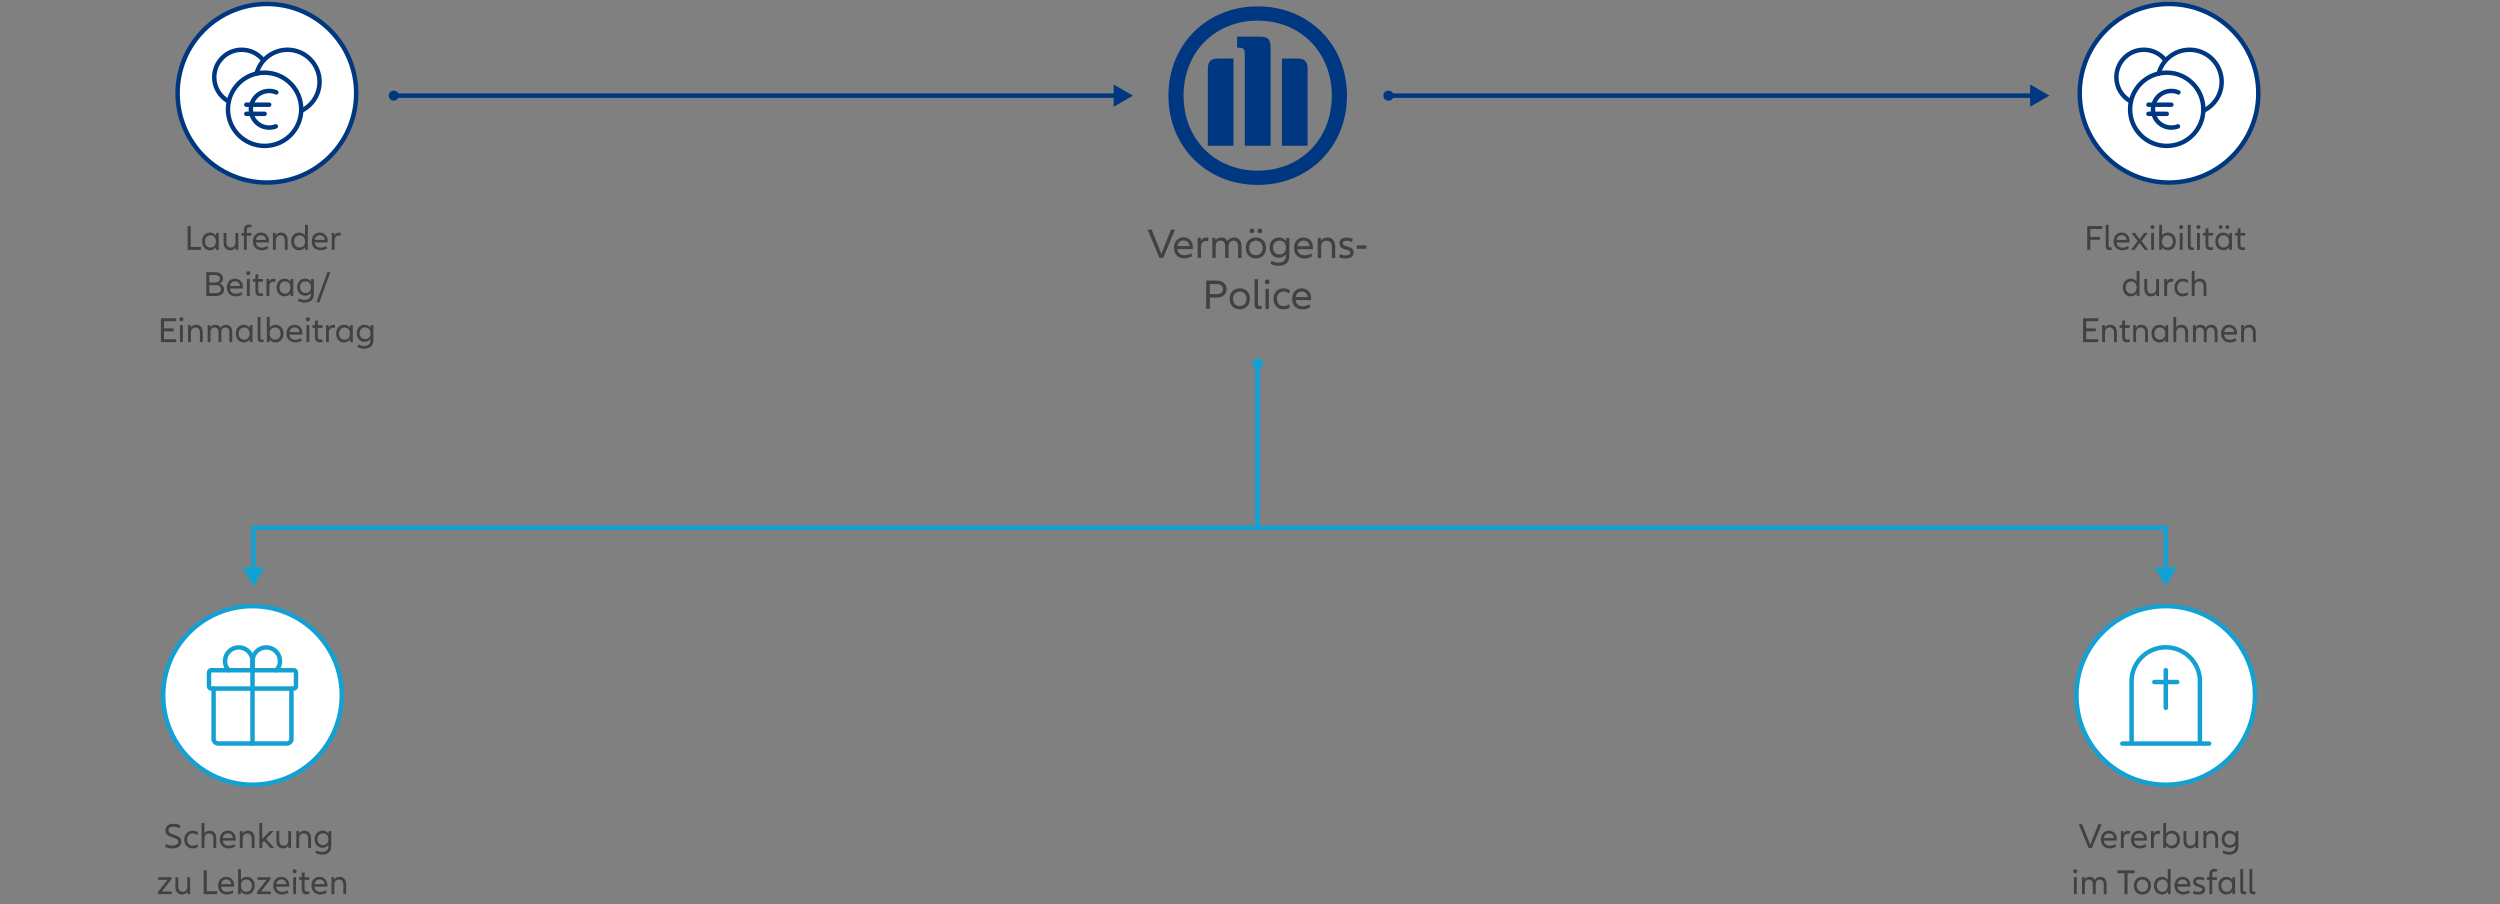<?xml version="1.0" encoding="utf-8"?>
<!-- Generator: Adobe Illustrator 27.8.0, SVG Export Plug-In . SVG Version: 6.00 Build 0)  -->
<svg version="1.1" xmlns="http://www.w3.org/2000/svg" xmlns:xlink="http://www.w3.org/1999/xlink" x="0px" y="0px"
	 viewBox="0 0 1120 405.06" style="enable-background:new 0 0 1120 405.06;" xml:space="preserve">
<rect x="0" y="0" width="1120" height="405.06" fill="#808080" stroke="none"/>
<style type="text/css">
	.st0{fill:#414141;}
	.st1{fill:#BD985E;}
	.st2{fill:#FFFFFF;stroke:#003781;stroke-width:2;stroke-miterlimit:10;}
	.st3{fill:none;stroke:#003781;stroke-width:2;stroke-linecap:round;stroke-linejoin:round;stroke-miterlimit:10;}
	.st4{fill:#FFFFFF;stroke:#003781;stroke-width:2;stroke-linecap:round;stroke-linejoin:round;stroke-miterlimit:10;}
	.st5{fill:none;stroke:#003781;stroke-width:2;stroke-miterlimit:10;}
	.st6{fill:#003781;}
	.st7{fill:none;stroke:#13A0D3;stroke-width:2;stroke-miterlimit:10;}
	.st8{fill:#13A0D3;}
	.st9{fill:#FFFFFF;stroke:#13A0D3;stroke-width:2;stroke-linecap:round;stroke-linejoin:round;stroke-miterlimit:10;}
	.st10{fill:none;stroke:#13A0D3;stroke-width:2;stroke-linecap:round;stroke-linejoin:round;stroke-miterlimit:10;}
	.st11{fill:#FFFFFF;stroke:#13A0D3;stroke-width:2;stroke-miterlimit:10;}
	.st12{fill:none;stroke:#13A0D3;stroke-width:2;stroke-linecap:round;stroke-linejoin:round;}
</style>
<g id="Ebene_2">
</g>
<g id="Text">
	<g id="_x3C_Ebene_x3E_">
	</g>
	<g>
		<path class="st0" d="M936.46,102.59v3.55h4.35v1.3h-4.35v4.51h-1.38v-10.68h6.71v1.31H936.46z"/>
		<path class="st0" d="M944.65,100.72v9.25c0,0.62,0.26,0.88,0.77,0.88c0.19,0,0.38-0.03,0.53-0.08l0.14,1.1
			c-0.24,0.11-0.59,0.16-0.99,0.16c-1.18,0-1.73-0.54-1.73-1.84v-9.48H944.65z"/>
		<path class="st0" d="M954.03,108.61h-5.83c0.18,1.54,1.22,2.32,2.69,2.32c0.91,0,1.82-0.29,2.51-0.77l0.35,1.1
			c-0.71,0.51-1.75,0.86-2.88,0.86c-2.35,0-3.97-1.49-3.97-3.99c0-2.34,1.46-3.95,3.57-3.95c2.13,0,3.58,1.55,3.58,3.81
			C954.06,108.24,954.04,108.43,954.03,108.61z M948.22,107.47h4.55c-0.1-1.26-0.96-2.11-2.26-2.11
			C949.27,105.36,948.43,106.16,948.22,107.47z"/>
		<path class="st0" d="M960.81,111.95l-2.26-3.11l-2.27,3.11h-1.67l3.07-3.95l-2.85-3.65h1.66l2.05,2.82l2.02-2.82h1.65L959.4,108
			l3.04,3.95H960.81z"/>
		<path class="st0" d="M963.43,101.72c0-0.53,0.37-0.9,0.91-0.9c0.53,0,0.9,0.37,0.9,0.9s-0.37,0.9-0.9,0.9
			C963.8,102.62,963.43,102.25,963.43,101.72z M964.99,104.35v7.6h-1.28v-7.6H964.99z"/>
		<path class="st0" d="M974.78,108.14c0,2.35-1.46,3.97-3.55,3.97c-1.1,0-2.03-0.46-2.71-1.38v1.22h-1.2v-11.24h1.28v4.74
			c0.66-0.83,1.55-1.26,2.63-1.26C973.32,104.19,974.78,105.81,974.78,108.14z M973.5,108.14c0-1.62-1.02-2.74-2.5-2.74
			c-1.44,0-2.4,1.04-2.4,2.74c0,1.71,0.96,2.75,2.4,2.75C972.47,110.9,973.5,109.77,973.5,108.14z"/>
		<path class="st0" d="M976.26,101.72c0-0.53,0.37-0.9,0.91-0.9c0.53,0,0.9,0.37,0.9,0.9s-0.37,0.9-0.9,0.9
			C976.63,102.62,976.26,102.25,976.26,101.72z M977.82,104.35v7.6h-1.28v-7.6H977.82z"/>
		<path class="st0" d="M981.43,100.72v9.25c0,0.62,0.26,0.88,0.77,0.88c0.19,0,0.38-0.03,0.53-0.08l0.14,1.1
			c-0.24,0.11-0.59,0.16-0.99,0.16c-1.18,0-1.73-0.54-1.73-1.84v-9.48H981.43z"/>
		<path class="st0" d="M983.99,101.72c0-0.53,0.37-0.9,0.91-0.9c0.53,0,0.9,0.37,0.9,0.9s-0.37,0.9-0.9,0.9
			C984.36,102.62,983.99,102.25,983.99,101.72z M985.55,104.35v7.6h-1.28v-7.6H985.55z"/>
		<path class="st0" d="M991.55,111.82c-0.4,0.16-0.83,0.22-1.26,0.22c-1.42,0-2.21-0.82-2.21-2.27v-4.21h-1.14v-1.22h1.14v-1.92
			l1.28-0.26v2.18h2.1v1.22h-2.1v4.07c0,0.86,0.4,1.2,1.09,1.2c0.32,0,0.62-0.05,0.91-0.16L991.55,111.82z"/>
		<path class="st0" d="M992.46,108.14c0-2.34,1.46-3.95,3.54-3.95c1.1,0,2.05,0.46,2.72,1.38v-1.22h1.2v7.6h-1.2v-1.22
			c-0.67,0.91-1.62,1.38-2.72,1.38C993.91,112.11,992.46,110.5,992.46,108.14z M998.63,108.14c0-1.7-0.98-2.74-2.4-2.74
			c-1.49,0-2.5,1.12-2.5,2.74c0,1.63,1.01,2.75,2.5,2.75C997.66,110.9,998.63,109.86,998.63,108.14z M993.96,101.72
			c0-0.53,0.37-0.9,0.9-0.9c0.51,0,0.88,0.37,0.88,0.9c0,0.51-0.37,0.88-0.88,0.88C994.33,102.6,993.96,102.24,993.96,101.72z
			 M996.95,101.72c0-0.53,0.37-0.9,0.9-0.9c0.51,0,0.88,0.37,0.88,0.9c0,0.51-0.37,0.88-0.88,0.88
			C997.32,102.6,996.95,102.24,996.95,101.72z"/>
		<path class="st0" d="M1005.91,111.82c-0.4,0.16-0.83,0.22-1.26,0.22c-1.42,0-2.21-0.82-2.21-2.27v-4.21h-1.14v-1.22h1.14v-1.92
			l1.28-0.26v2.18h2.1v1.22h-2.1v4.07c0,0.86,0.4,1.2,1.09,1.2c0.32,0,0.62-0.05,0.91-0.16L1005.91,111.82z"/>
		<path class="st0" d="M958.48,121.37v11.24h-1.2v-1.22c-0.67,0.91-1.62,1.38-2.72,1.38c-2.08,0-3.54-1.62-3.54-3.97
			c0-2.34,1.46-3.95,3.54-3.95c1.07,0,1.98,0.43,2.64,1.26v-4.74H958.48z M957.2,128.8c0-1.7-0.98-2.74-2.4-2.74
			c-1.49,0-2.5,1.12-2.5,2.74c0,1.63,1.01,2.75,2.5,2.75C956.23,131.55,957.2,130.51,957.2,128.8z"/>
		<path class="st0" d="M967.25,125v7.6h-1.2v-1.14c-0.53,0.88-1.41,1.3-2.45,1.3c-1.76,0-2.94-1.23-2.94-3.35V125h1.28v4.21
			c0,1.58,0.75,2.34,1.97,2.34c1.28,0,2.06-0.85,2.06-2.29V125H967.25z"/>
		<path class="st0" d="M973.68,125.05l-0.18,1.26c-0.24-0.08-0.5-0.13-0.75-0.13c-1.15,0-1.89,0.74-1.89,2.32v4.1h-1.28V125h1.2
			v1.22c0.43-0.9,1.1-1.33,2.02-1.33C973.12,124.89,973.41,124.94,973.68,125.05z"/>
		<path class="st0" d="M974.13,128.8c0-2.4,1.55-3.95,3.79-3.95c0.93,0,1.78,0.27,2.4,0.77l-0.3,1.2c-0.58-0.5-1.33-0.75-2.08-0.75
			c-1.54,0-2.53,1.07-2.53,2.74c0,1.68,0.99,2.77,2.53,2.77c0.75,0,1.52-0.27,2.08-0.75l0.3,1.18c-0.63,0.51-1.47,0.78-2.4,0.78
			C975.68,132.78,974.13,131.21,974.13,128.8z"/>
		<path class="st0" d="M988.48,128.19v4.42h-1.28v-4.21c0-1.58-0.75-2.34-1.97-2.34c-1.28,0-2.06,0.85-2.06,2.29v4.26h-1.28v-11.24
			h1.28v4.64c0.53-0.8,1.39-1.17,2.38-1.17C987.3,124.84,988.48,126.08,988.48,128.19z"/>
		<path class="st0" d="M934.6,143.9v3.23h4.32v1.31h-4.32v3.51h5.44v1.31h-6.82v-10.68h6.82v1.31H934.6z"/>
		<path class="st0" d="M948.36,148.84v4.42h-1.28v-4.21c0-1.58-0.75-2.34-1.97-2.34c-1.28,0-2.06,0.85-2.06,2.29v4.26h-1.28v-7.6
			h1.2v1.14c0.53-0.88,1.41-1.3,2.46-1.3C947.18,145.5,948.36,146.73,948.36,148.84z"/>
		<path class="st0" d="M954.2,153.13c-0.4,0.16-0.83,0.22-1.26,0.22c-1.42,0-2.21-0.82-2.21-2.27v-4.21h-1.14v-1.22h1.14v-1.92
			l1.28-0.26v2.18h2.1v1.22h-2.1v4.07c0,0.86,0.4,1.2,1.09,1.2c0.32,0,0.62-0.05,0.91-0.16L954.2,153.13z"/>
		<path class="st0" d="M962.28,148.84v4.42H961v-4.21c0-1.58-0.75-2.34-1.97-2.34c-1.28,0-2.06,0.85-2.06,2.29v4.26h-1.28v-7.6h1.2
			v1.14c0.53-0.88,1.41-1.3,2.46-1.3C961.1,145.5,962.28,146.73,962.28,148.84z"/>
		<path class="st0" d="M963.88,149.45c0-2.34,1.46-3.95,3.54-3.95c1.1,0,2.05,0.46,2.72,1.38v-1.22h1.2v7.6h-1.2v-1.22
			c-0.67,0.91-1.62,1.38-2.72,1.38C965.34,153.42,963.88,151.8,963.88,149.45z M970.06,149.45c0-1.7-0.98-2.74-2.4-2.74
			c-1.49,0-2.5,1.12-2.5,2.74c0,1.63,1.01,2.75,2.5,2.75C969.08,152.2,970.06,151.16,970.06,149.45z"/>
		<path class="st0" d="M980.27,148.84v4.42h-1.28v-4.21c0-1.58-0.75-2.34-1.97-2.34c-1.28,0-2.06,0.85-2.06,2.29v4.26h-1.28v-11.24
			h1.28v4.64c0.53-0.8,1.39-1.17,2.38-1.17C979.08,145.5,980.27,146.73,980.27,148.84z"/>
		<path class="st0" d="M993.47,148.71v4.55h-1.28v-4.34c0-1.5-0.7-2.21-1.78-2.21c-1.12,0-1.82,0.78-1.82,2.13v4.42h-1.28v-4.34
			c0-1.5-0.69-2.21-1.79-2.21c-1.1,0-1.79,0.78-1.79,2.13v4.42h-1.28v-7.6h1.2v1.02c0.48-0.82,1.3-1.18,2.24-1.18
			c1.06,0,1.89,0.5,2.34,1.41c0.48-0.96,1.39-1.41,2.45-1.41C992.32,145.5,993.47,146.68,993.47,148.71z"/>
		<path class="st0" d="M1002.19,149.91h-5.83c0.18,1.54,1.22,2.32,2.69,2.32c0.91,0,1.82-0.29,2.51-0.77l0.35,1.1
			c-0.71,0.51-1.75,0.86-2.88,0.86c-2.35,0-3.97-1.49-3.97-3.99c0-2.34,1.46-3.95,3.57-3.95c2.13,0,3.58,1.55,3.58,3.81
			C1002.22,149.55,1002.2,149.74,1002.19,149.91z M996.38,148.78h4.55c-0.1-1.26-0.96-2.11-2.26-2.11
			C997.43,146.67,996.58,147.47,996.38,148.78z"/>
		<path class="st0" d="M1010.6,148.84v4.42h-1.28v-4.21c0-1.58-0.75-2.34-1.97-2.34c-1.28,0-2.06,0.85-2.06,2.29v4.26h-1.28v-7.6
			h1.2v1.14c0.53-0.88,1.41-1.3,2.46-1.3C1009.42,145.5,1010.6,146.73,1010.6,148.84z"/>
	</g>
	<g>
		<path class="st0" d="M84.05,101.27h1.38v9.36h4.63v1.31h-6V101.27z"/>
		<path class="st0" d="M90.53,108.14c0-2.34,1.46-3.95,3.54-3.95c1.1,0,2.05,0.46,2.72,1.38v-1.22h1.2v7.6h-1.2v-1.22
			c-0.67,0.91-1.62,1.38-2.72,1.38C91.99,112.11,90.53,110.5,90.53,108.14z M96.71,108.14c0-1.7-0.98-2.74-2.4-2.74
			c-1.49,0-2.5,1.12-2.5,2.74c0,1.63,1.01,2.75,2.5,2.75C95.73,110.9,96.71,109.86,96.71,108.14z"/>
		<path class="st0" d="M106.76,104.35v7.6h-1.2v-1.14c-0.53,0.88-1.41,1.3-2.45,1.3c-1.76,0-2.94-1.23-2.94-3.35v-4.42h1.28v4.21
			c0,1.58,0.75,2.34,1.97,2.34c1.28,0,2.06-0.85,2.06-2.29v-4.26H106.76z"/>
		<path class="st0" d="M110.56,104.35h2.08v1.22h-2.08v6.39h-1.28v-6.39h-1.14v-1.22h1.14v-1.31c0-1.55,0.8-2.45,2.29-2.45
			c0.43,0,0.85,0.08,1.2,0.21l-0.21,1.14c-0.27-0.11-0.58-0.16-0.86-0.16c-0.74,0-1.14,0.37-1.14,1.36V104.35z"/>
		<path class="st0" d="M120.45,108.61h-5.83c0.18,1.54,1.22,2.32,2.69,2.32c0.91,0,1.82-0.29,2.51-0.77l0.35,1.1
			c-0.71,0.51-1.75,0.86-2.88,0.86c-2.35,0-3.97-1.49-3.97-3.99c0-2.34,1.46-3.95,3.57-3.95c2.13,0,3.58,1.55,3.58,3.81
			C120.48,108.24,120.47,108.43,120.45,108.61z M114.64,107.47h4.55c-0.1-1.26-0.96-2.11-2.26-2.11
			C115.7,105.36,114.85,106.16,114.64,107.47z"/>
		<path class="st0" d="M128.87,107.53v4.42h-1.28v-4.21c0-1.58-0.75-2.34-1.97-2.34c-1.28,0-2.06,0.85-2.06,2.29v4.26h-1.28v-7.6
			h1.2v1.14c0.53-0.88,1.41-1.3,2.46-1.3C127.68,104.19,128.87,105.42,128.87,107.53z"/>
		<path class="st0" d="M137.92,100.72v11.24h-1.2v-1.22c-0.67,0.91-1.62,1.38-2.72,1.38c-2.08,0-3.54-1.62-3.54-3.97
			c0-2.34,1.46-3.95,3.54-3.95c1.07,0,1.98,0.43,2.64,1.26v-4.74H137.92z M136.64,108.14c0-1.7-0.98-2.74-2.4-2.74
			c-1.49,0-2.5,1.12-2.5,2.74c0,1.63,1.01,2.75,2.5,2.75C135.67,110.9,136.64,109.86,136.64,108.14z"/>
		<path class="st0" d="M146.8,108.61h-5.83c0.18,1.54,1.22,2.32,2.69,2.32c0.91,0,1.82-0.29,2.51-0.77l0.35,1.1
			c-0.71,0.51-1.75,0.86-2.88,0.86c-2.35,0-3.97-1.49-3.97-3.99c0-2.34,1.46-3.95,3.57-3.95c2.13,0,3.58,1.55,3.58,3.81
			C146.84,108.24,146.82,108.43,146.8,108.61z M140.99,107.47h4.55c-0.1-1.26-0.96-2.11-2.26-2.11
			C142.05,105.36,141.2,106.16,140.99,107.47z"/>
		<path class="st0" d="M152.72,104.4l-0.18,1.26c-0.24-0.08-0.5-0.13-0.75-0.13c-1.15,0-1.89,0.74-1.89,2.32v4.1h-1.28v-7.6h1.2
			v1.22c0.43-0.9,1.1-1.33,2.02-1.33C152.16,104.24,152.45,104.28,152.72,104.4z"/>
		<path class="st0" d="M100.39,129.69c0,1.71-1.36,2.91-3.6,2.91h-4.4v-10.68h4.02c2.19,0,3.51,1.17,3.51,2.82
			c0,1.01-0.51,1.84-1.44,2.32C99.68,127.52,100.39,128.46,100.39,129.69z M93.76,123.21v3.34h2.64c1.34,0,2.13-0.67,2.13-1.66
			c0-0.99-0.78-1.68-2.13-1.68H93.76z M99.01,129.55c0-1.06-0.8-1.78-2.23-1.78h-3.02v3.55h3.02
			C98.21,131.33,99.01,130.61,99.01,129.55z"/>
		<path class="st0" d="M108.79,129.26h-5.83c0.18,1.54,1.22,2.32,2.69,2.32c0.91,0,1.82-0.29,2.51-0.77l0.35,1.1
			c-0.71,0.51-1.75,0.86-2.88,0.86c-2.35,0-3.97-1.49-3.97-3.99c0-2.34,1.46-3.95,3.57-3.95c2.13,0,3.58,1.55,3.58,3.81
			C108.82,128.89,108.8,129.09,108.79,129.26z M102.98,128.13h4.55c-0.1-1.26-0.96-2.11-2.26-2.11
			C104.03,126.01,103.19,126.81,102.98,128.13z"/>
		<path class="st0" d="M110.34,122.38c0-0.53,0.37-0.9,0.91-0.9c0.53,0,0.9,0.37,0.9,0.9s-0.37,0.9-0.9,0.9
			C110.71,123.27,110.34,122.91,110.34,122.38z M111.89,125v7.6h-1.28V125H111.89z"/>
		<path class="st0" d="M117.89,132.48c-0.4,0.16-0.83,0.22-1.26,0.22c-1.42,0-2.21-0.82-2.21-2.27v-4.21h-1.14V125h1.14v-1.92
			l1.28-0.26V125h2.1v1.22h-2.1v4.07c0,0.86,0.4,1.2,1.09,1.2c0.32,0,0.62-0.05,0.91-0.16L117.89,132.48z"/>
		<path class="st0" d="M123.48,125.05l-0.18,1.26c-0.24-0.08-0.5-0.13-0.75-0.13c-1.15,0-1.89,0.74-1.89,2.32v4.1h-1.28V125h1.2
			v1.22c0.43-0.9,1.1-1.33,2.02-1.33C122.92,124.89,123.2,124.94,123.48,125.05z"/>
		<path class="st0" d="M123.92,128.8c0-2.34,1.46-3.95,3.54-3.95c1.1,0,2.05,0.46,2.72,1.38V125h1.2v7.6h-1.2v-1.22
			c-0.67,0.91-1.62,1.38-2.72,1.38C125.38,132.77,123.92,131.15,123.92,128.8z M130.1,128.8c0-1.7-0.98-2.74-2.4-2.74
			c-1.49,0-2.5,1.12-2.5,2.74c0,1.63,1.01,2.75,2.5,2.75C129.12,131.55,130.1,130.51,130.1,128.8z"/>
		<path class="st0" d="M140.6,125v6.77c0,2.38-1.47,3.78-4.07,3.78c-1.09,0-2.13-0.27-3.01-0.75l0.34-1.17
			c0.72,0.45,1.65,0.72,2.56,0.72c1.92,0,2.9-0.94,2.9-2.71v-0.43c-0.66,0.85-1.57,1.28-2.64,1.28c-2.08,0-3.54-1.57-3.54-3.83
			s1.46-3.83,3.54-3.83c1.1,0,2.05,0.46,2.72,1.38V125H140.6z M139.32,128.67c0-1.63-0.98-2.63-2.4-2.63c-1.49,0-2.5,1.07-2.5,2.63
			s1.01,2.61,2.5,2.61C138.34,131.28,139.32,130.29,139.32,128.67z"/>
		<path class="st0" d="M141.76,135.41l4.9-13.48h1.33l-4.9,13.48H141.76z"/>
		<path class="st0" d="M73.47,143.9v3.23h4.32v1.31h-4.32v3.51h5.44v1.31h-6.82v-10.68h6.82v1.31H73.47z"/>
		<path class="st0" d="M80.36,143.03c0-0.53,0.37-0.9,0.91-0.9c0.53,0,0.9,0.37,0.9,0.9c0,0.53-0.37,0.9-0.9,0.9
			C80.73,143.93,80.36,143.56,80.36,143.03z M81.91,145.66v7.6h-1.28v-7.6H81.91z"/>
		<path class="st0" d="M90.84,148.84v4.42h-1.28v-4.21c0-1.58-0.75-2.34-1.97-2.34c-1.28,0-2.06,0.85-2.06,2.29v4.26h-1.28v-7.6h1.2
			v1.14c0.53-0.88,1.41-1.3,2.46-1.3C89.66,145.5,90.84,146.73,90.84,148.84z"/>
		<path class="st0" d="M104.05,148.71v4.55h-1.28v-4.34c0-1.5-0.7-2.21-1.78-2.21c-1.12,0-1.82,0.78-1.82,2.13v4.42h-1.28v-4.34
			c0-1.5-0.69-2.21-1.79-2.21c-1.1,0-1.79,0.78-1.79,2.13v4.42h-1.28v-7.6h1.2v1.02c0.48-0.82,1.3-1.18,2.24-1.18
			c1.06,0,1.89,0.5,2.34,1.41c0.48-0.96,1.39-1.41,2.45-1.41C102.89,145.5,104.05,146.68,104.05,148.71z"/>
		<path class="st0" d="M105.64,149.45c0-2.34,1.46-3.95,3.54-3.95c1.1,0,2.05,0.46,2.72,1.38v-1.22h1.2v7.6h-1.2v-1.22
			c-0.67,0.91-1.62,1.38-2.72,1.38C107.1,153.42,105.64,151.8,105.64,149.45z M111.82,149.45c0-1.7-0.98-2.74-2.4-2.74
			c-1.49,0-2.5,1.12-2.5,2.74c0,1.63,1.01,2.75,2.5,2.75C110.84,152.2,111.82,151.16,111.82,149.45z"/>
		<path class="st0" d="M116.71,142.02v9.25c0,0.62,0.26,0.88,0.77,0.88c0.19,0,0.38-0.03,0.53-0.08l0.14,1.1
			c-0.24,0.11-0.59,0.16-0.99,0.16c-1.18,0-1.73-0.54-1.73-1.84v-9.48H116.71z"/>
		<path class="st0" d="M127.01,149.45c0,2.35-1.46,3.97-3.55,3.97c-1.1,0-2.03-0.46-2.71-1.38v1.22h-1.2v-11.24h1.28v4.74
			c0.66-0.83,1.55-1.26,2.63-1.26C125.55,145.5,127.01,147.11,127.01,149.45z M125.72,149.45c0-1.62-1.02-2.74-2.5-2.74
			c-1.44,0-2.4,1.04-2.4,2.74c0,1.71,0.96,2.75,2.4,2.75C124.7,152.2,125.72,151.08,125.72,149.45z"/>
		<path class="st0" d="M135.47,149.91h-5.83c0.18,1.54,1.22,2.32,2.69,2.32c0.91,0,1.82-0.29,2.51-0.77l0.35,1.1
			c-0.71,0.51-1.75,0.86-2.88,0.86c-2.35,0-3.97-1.49-3.97-3.99c0-2.34,1.46-3.95,3.57-3.95c2.13,0,3.58,1.55,3.58,3.81
			C135.5,149.55,135.48,149.74,135.47,149.91z M129.66,148.78h4.55c-0.1-1.26-0.96-2.11-2.26-2.11
			C130.71,146.67,129.87,147.47,129.66,148.78z"/>
		<path class="st0" d="M137.02,143.03c0-0.53,0.37-0.9,0.91-0.9c0.53,0,0.9,0.37,0.9,0.9c0,0.53-0.37,0.9-0.9,0.9
			C137.38,143.93,137.02,143.56,137.02,143.03z M138.57,145.66v7.6h-1.28v-7.6H138.57z"/>
		<path class="st0" d="M144.57,153.13c-0.4,0.16-0.83,0.22-1.26,0.22c-1.42,0-2.21-0.82-2.21-2.27v-4.21h-1.14v-1.22h1.14v-1.92
			l1.28-0.26v2.18h2.1v1.22h-2.1v4.07c0,0.86,0.4,1.2,1.09,1.2c0.32,0,0.62-0.05,0.91-0.16L144.57,153.13z"/>
		<path class="st0" d="M150.15,145.71l-0.18,1.26c-0.24-0.08-0.5-0.13-0.75-0.13c-1.15,0-1.89,0.74-1.89,2.32v4.1h-1.28v-7.6h1.2
			v1.22c0.43-0.9,1.1-1.33,2.02-1.33C149.59,145.54,149.88,145.59,150.15,145.71z"/>
		<path class="st0" d="M150.6,149.45c0-2.34,1.46-3.95,3.54-3.95c1.1,0,2.05,0.46,2.72,1.38v-1.22h1.2v7.6h-1.2v-1.22
			c-0.67,0.91-1.62,1.38-2.72,1.38C152.06,153.42,150.6,151.8,150.6,149.45z M156.78,149.45c0-1.7-0.98-2.74-2.4-2.74
			c-1.49,0-2.5,1.12-2.5,2.74c0,1.63,1.01,2.75,2.5,2.75C155.8,152.2,156.78,151.16,156.78,149.45z"/>
		<path class="st0" d="M167.27,145.66v6.77c0,2.38-1.47,3.78-4.07,3.78c-1.09,0-2.13-0.27-3.01-0.75l0.34-1.17
			c0.72,0.45,1.65,0.72,2.56,0.72c1.92,0,2.9-0.94,2.9-2.71v-0.43c-0.66,0.85-1.57,1.28-2.64,1.28c-2.08,0-3.54-1.57-3.54-3.83
			s1.46-3.83,3.54-3.83c1.1,0,2.05,0.46,2.72,1.38v-1.22H167.27z M165.99,149.32c0-1.63-0.98-2.63-2.4-2.63
			c-1.49,0-2.5,1.07-2.5,2.63s1.01,2.61,2.5,2.61C165.02,151.93,165.99,150.94,165.99,149.32z"/>
	</g>
	<g>
		<g>
			<path class="st0" d="M74.33,378.09c0.85,0.5,1.81,0.74,2.85,0.74c1.71,0,2.72-0.75,2.72-1.75c0-2.38-5.81-1.36-5.81-5.04
				c0-1.82,1.34-2.98,3.6-2.98c1.18,0,2.34,0.29,3.1,0.72l-0.32,1.36c-0.83-0.51-1.81-0.77-2.75-0.77c-1.55,0-2.26,0.69-2.26,1.58
				c0,2.53,5.79,1.49,5.79,5.06c0,1.9-1.57,3.11-4.07,3.11c-1.25,0-2.34-0.24-3.18-0.69L74.33,378.09z"/>
			<path class="st0" d="M82.54,376.12c0-2.4,1.55-3.95,3.79-3.95c0.93,0,1.78,0.27,2.4,0.77l-0.3,1.2c-0.58-0.5-1.33-0.75-2.08-0.75
				c-1.54,0-2.53,1.07-2.53,2.74c0,1.68,0.99,2.77,2.53,2.77c0.75,0,1.52-0.27,2.08-0.75l0.3,1.18c-0.63,0.51-1.47,0.78-2.4,0.78
				C84.09,380.1,82.54,378.53,82.54,376.12z"/>
			<path class="st0" d="M96.89,375.51v4.42h-1.28v-4.21c0-1.58-0.75-2.34-1.97-2.34c-1.28,0-2.06,0.85-2.06,2.29v4.26H90.3v-11.24
				h1.28v4.64c0.53-0.8,1.39-1.17,2.38-1.17C95.71,372.16,96.89,373.4,96.89,375.51z"/>
			<path class="st0" d="M105.61,376.58h-5.83c0.18,1.54,1.22,2.32,2.69,2.32c0.91,0,1.82-0.29,2.51-0.77l0.35,1.1
				c-0.71,0.51-1.75,0.86-2.88,0.86c-2.35,0-3.97-1.49-3.97-3.99c0-2.34,1.46-3.95,3.57-3.95c2.13,0,3.58,1.55,3.58,3.81
				C105.64,376.21,105.63,376.41,105.61,376.58z M99.8,375.45h4.55c-0.1-1.26-0.96-2.11-2.26-2.11
				C100.86,373.33,100.01,374.13,99.8,375.45z"/>
			<path class="st0" d="M114.03,375.51v4.42h-1.28v-4.21c0-1.58-0.75-2.34-1.97-2.34c-1.28,0-2.06,0.85-2.06,2.29v4.26h-1.28v-7.6
				h1.2v1.14c0.53-0.88,1.41-1.3,2.46-1.3C112.84,372.16,114.03,373.4,114.03,375.51z"/>
			<path class="st0" d="M118.3,376.69l-0.82,0.85v2.38h-1.28v-11.24h1.28v7.19l3.47-3.55h1.66l-3.46,3.51l3.71,4.1h-1.66
				L118.3,376.69z"/>
			<path class="st0" d="M130.41,372.32v7.6h-1.2v-1.14c-0.53,0.88-1.41,1.3-2.45,1.3c-1.76,0-2.94-1.23-2.94-3.35v-4.42h1.28v4.21
				c0,1.58,0.75,2.34,1.97,2.34c1.28,0,2.06-0.85,2.06-2.29v-4.26H130.41z"/>
			<path class="st0" d="M139.34,375.51v4.42h-1.28v-4.21c0-1.58-0.75-2.34-1.97-2.34c-1.28,0-2.06,0.85-2.06,2.29v4.26h-1.28v-7.6
				h1.2v1.14c0.53-0.88,1.41-1.3,2.46-1.3C138.16,372.16,139.34,373.4,139.34,375.51z"/>
			<path class="st0" d="M148.4,372.32v6.77c0,2.38-1.47,3.78-4.07,3.78c-1.09,0-2.13-0.27-3.01-0.75l0.34-1.17
				c0.72,0.45,1.65,0.72,2.56,0.72c1.92,0,2.9-0.94,2.9-2.71v-0.43c-0.66,0.85-1.57,1.28-2.64,1.28c-2.08,0-3.54-1.57-3.54-3.83
				s1.46-3.83,3.54-3.83c1.1,0,2.05,0.46,2.72,1.38v-1.22H148.4z M147.12,375.99c0-1.63-0.98-2.63-2.4-2.63
				c-1.49,0-2.5,1.07-2.5,2.63s1.01,2.61,2.5,2.61C146.14,378.6,147.12,377.61,147.12,375.99z"/>
			<path class="st0" d="M76.93,399.38v1.2h-6.16v-1.01l4.24-5.38h-4.08v-1.22h5.84v0.99l-4.24,5.41H76.93z"/>
			<path class="st0" d="M85.17,392.98v7.6h-1.2v-1.14c-0.53,0.88-1.41,1.3-2.45,1.3c-1.76,0-2.94-1.23-2.94-3.35v-4.42h1.28v4.21
				c0,1.58,0.75,2.34,1.97,2.34c1.28,0,2.06-0.85,2.06-2.29v-4.26H85.17z"/>
			<path class="st0" d="M91.25,389.9h1.38v9.36h4.63v1.31h-6V389.9z"/>
			<path class="st0" d="M104.85,397.24h-5.83c0.18,1.54,1.22,2.32,2.69,2.32c0.91,0,1.82-0.29,2.51-0.77l0.35,1.1
				c-0.71,0.51-1.75,0.86-2.88,0.86c-2.35,0-3.97-1.49-3.97-3.99c0-2.34,1.46-3.95,3.57-3.95c2.13,0,3.58,1.55,3.58,3.81
				C104.88,396.87,104.87,397.06,104.85,397.24z M99.04,396.1h4.55c-0.1-1.26-0.96-2.11-2.26-2.11
				C100.1,393.99,99.25,394.79,99.04,396.1z"/>
			<path class="st0" d="M114.13,396.77c0,2.35-1.46,3.97-3.55,3.97c-1.1,0-2.03-0.46-2.71-1.38v1.22h-1.2v-11.24h1.28v4.74
				c0.66-0.83,1.55-1.26,2.63-1.26C112.68,392.82,114.13,394.43,114.13,396.77z M112.85,396.77c0-1.62-1.02-2.74-2.5-2.74
				c-1.44,0-2.4,1.04-2.4,2.74c0,1.71,0.96,2.75,2.4,2.75C111.83,399.52,112.85,398.4,112.85,396.77z"/>
			<path class="st0" d="M121.35,399.38v1.2h-6.16v-1.01l4.24-5.38h-4.08v-1.22h5.84v0.99l-4.24,5.41H121.35z"/>
			<path class="st0" d="M129.54,397.24h-5.83c0.18,1.54,1.22,2.32,2.69,2.32c0.91,0,1.82-0.29,2.51-0.77l0.35,1.1
				c-0.71,0.51-1.75,0.86-2.88,0.86c-2.35,0-3.97-1.49-3.97-3.99c0-2.34,1.46-3.95,3.57-3.95c2.13,0,3.58,1.55,3.58,3.81
				C129.57,396.87,129.56,397.06,129.54,397.24z M123.73,396.1h4.55c-0.1-1.26-0.96-2.11-2.26-2.11
				C124.79,393.99,123.94,394.79,123.73,396.1z"/>
			<path class="st0" d="M131.09,390.35c0-0.53,0.37-0.9,0.91-0.9c0.53,0,0.9,0.37,0.9,0.9c0,0.53-0.37,0.9-0.9,0.9
				C131.46,391.25,131.09,390.88,131.09,390.35z M132.64,392.98v7.6h-1.28v-7.6H132.64z"/>
			<path class="st0" d="M138.64,400.45c-0.4,0.16-0.83,0.22-1.26,0.22c-1.42,0-2.21-0.82-2.21-2.27v-4.21h-1.14v-1.22h1.14v-1.92
				l1.28-0.26v2.18h2.1v1.22h-2.1v4.07c0,0.86,0.4,1.2,1.09,1.2c0.32,0,0.62-0.05,0.91-0.16L138.64,400.45z"/>
			<path class="st0" d="M146.67,397.24h-5.83c0.18,1.54,1.22,2.32,2.69,2.32c0.91,0,1.82-0.29,2.51-0.77l0.35,1.1
				c-0.71,0.51-1.75,0.86-2.88,0.86c-2.35,0-3.97-1.49-3.97-3.99c0-2.34,1.46-3.95,3.57-3.95c2.13,0,3.58,1.55,3.58,3.81
				C146.71,396.87,146.69,397.06,146.67,397.24z M140.86,396.1h4.55c-0.1-1.26-0.96-2.11-2.26-2.11
				C141.92,393.99,141.07,394.79,140.86,396.1z"/>
			<path class="st0" d="M155.09,396.16v4.42h-1.28v-4.21c0-1.58-0.75-2.34-1.97-2.34c-1.28,0-2.06,0.85-2.06,2.29v4.26h-1.28v-7.6
				h1.2v1.14c0.53-0.88,1.41-1.3,2.46-1.3C153.91,392.82,155.09,394.05,155.09,396.16z"/>
		</g>
	</g>
	<g>
		<g>
			<path class="st0" d="M526.39,102.87l-5.26,12.66l-1.73,0l-5.23-12.68l1.77,0l4.34,10.89l4.34-10.88L526.39,102.87z"/>
			<path class="st0" d="M534.39,111.58l-6.92-0.01c0.21,1.82,1.44,2.76,3.19,2.76c1.08,0,2.17-0.34,2.98-0.91l0.42,1.31
				c-0.84,0.61-2.07,1.02-3.42,1.02c-2.79,0-4.71-1.77-4.71-4.74c0-2.77,1.73-4.69,4.24-4.69c2.53,0,4.25,1.85,4.25,4.53
				C534.43,111.14,534.41,111.37,534.39,111.58z M527.5,110.22l5.4,0.01c-0.11-1.5-1.14-2.51-2.68-2.51
				C528.76,107.71,527.75,108.66,527.5,110.22z"/>
			<path class="st0" d="M541.43,106.59l-0.21,1.5c-0.28-0.1-0.59-0.15-0.89-0.15c-1.37,0-2.24,0.87-2.25,2.75l-0.01,4.86l-1.52,0
				l0.01-9.02l1.42,0l0,1.44c0.51-1.06,1.31-1.57,2.4-1.57C540.77,106.4,541.11,106.46,541.43,106.59z"/>
			<path class="st0" d="M556.19,110.18l-0.01,5.4l-1.52,0l0.01-5.15c0-1.79-0.83-2.62-2.1-2.62c-1.33,0-2.17,0.93-2.17,2.52
				l-0.01,5.24l-1.52,0l0.01-5.15c0-1.79-0.81-2.62-2.12-2.62c-1.31,0-2.13,0.93-2.13,2.52l-0.01,5.24l-1.52,0l0.01-9.02l1.42,0
				l0,1.22c0.57-0.97,1.54-1.4,2.66-1.4c1.25,0,2.24,0.59,2.77,1.68c0.57-1.14,1.65-1.67,2.91-1.67
				C554.83,106.36,556.19,107.77,556.19,110.18z"/>
			<path class="st0" d="M558.09,111.06c0-2.77,1.85-4.69,4.57-4.69c2.7,0,4.54,1.92,4.53,4.7c0,2.81-1.85,4.73-4.55,4.72
				C559.93,115.79,558.09,113.87,558.09,111.06z M565.67,111.07c0-1.92-1.25-3.25-3.02-3.25c-1.81,0-3.04,1.33-3.04,3.24
				c0,1.94,1.23,3.29,3.04,3.29C564.41,114.35,565.67,113,565.67,111.07z M559.83,103.44c0-0.63,0.44-1.06,1.07-1.06
				c0.61,0,1.04,0.44,1.04,1.06c0,0.61-0.44,1.04-1.05,1.04C560.26,104.48,559.83,104.05,559.83,103.44z M563.38,103.44
				c0-0.63,0.44-1.06,1.07-1.06c0.61,0,1.04,0.44,1.04,1.07c0,0.61-0.44,1.04-1.05,1.04C563.81,104.49,563.38,104.05,563.38,103.44z
				"/>
			<path class="st0" d="M577.64,106.58l-0.01,8.04c0,2.83-1.75,4.48-4.83,4.48c-1.29,0-2.53-0.33-3.57-0.9l0.4-1.39
				c0.86,0.53,1.96,0.86,3.04,0.86c2.28,0,3.44-1.12,3.44-3.21l0-0.51c-0.78,1.01-1.86,1.52-3.14,1.52c-2.47,0-4.2-1.87-4.19-4.54
				c0-2.68,1.73-4.54,4.2-4.54c1.31,0,2.43,0.55,3.23,1.64l0-1.44L577.64,106.58z M576.12,110.93c0-1.94-1.16-3.12-2.85-3.12
				c-1.77,0-2.97,1.27-2.97,3.11c0,1.84,1.19,3.1,2.96,3.1C574.96,114.02,576.12,112.84,576.12,110.93z"/>
			<path class="st0" d="M588.18,111.64l-6.92-0.01c0.21,1.82,1.44,2.76,3.19,2.76c1.08,0,2.17-0.34,2.98-0.91l0.42,1.31
				c-0.84,0.61-2.07,1.02-3.42,1.02c-2.79,0-4.71-1.77-4.71-4.74c0-2.77,1.73-4.69,4.24-4.69c2.53,0,4.25,1.85,4.25,4.53
				C588.22,111.21,588.2,111.44,588.18,111.64z M581.29,110.29l5.4,0.01c-0.11-1.5-1.14-2.51-2.68-2.51
				C582.55,107.78,581.54,108.73,581.29,110.29z"/>
			<path class="st0" d="M598.18,110.38l-0.01,5.24l-1.52,0l0.01-5c0-1.88-0.89-2.77-2.33-2.78c-1.52,0-2.45,1-2.46,2.71l-0.01,5.05
				l-1.52,0l0.01-9.02l1.42,0l0,1.35c0.63-1.04,1.67-1.54,2.93-1.54C596.78,106.41,598.18,107.88,598.18,110.38z"/>
			<path class="st0" d="M600.3,113.79c0.74,0.42,1.58,0.63,2.49,0.63c1.33,0,2.13-0.49,2.13-1.25c0-1.86-4.86-0.78-4.86-4.17
				c0-1.65,1.22-2.58,3.23-2.58c1.04,0,2.07,0.23,2.75,0.61l-0.34,1.42c-0.7-0.4-1.58-0.61-2.39-0.61c-1.16,0-1.73,0.44-1.73,1.14
				c0,2,4.86,0.86,4.86,4.09c0,1.75-1.41,2.77-3.65,2.77c-1.12,0-2.13-0.23-2.87-0.63L600.3,113.79z"/>
			<path class="st0" d="M612.11,109.94l0,1.52l-4.27,0l0-1.52L612.11,109.94z"/>
			<path class="st0" d="M549.5,129.51c0,2.26-1.66,3.82-4.37,3.81l-3.12,0l-0.01,5.03l-1.63,0l0.02-12.67l4.75,0.01
				C547.85,125.69,549.5,127.25,549.5,129.51z M547.86,129.51c0-1.35-0.97-2.26-2.73-2.26l-3.12,0l-0.01,4.52l3.12,0
				C546.89,131.77,547.86,130.86,547.86,129.51z"/>
			<path class="st0" d="M550.86,133.85c0-2.77,1.85-4.69,4.57-4.69c2.7,0,4.54,1.92,4.53,4.7c0,2.81-1.85,4.73-4.55,4.72
				C552.7,138.58,550.86,136.66,550.86,133.85z M558.44,133.86c0-1.92-1.25-3.25-3.02-3.25c-1.81,0-3.04,1.33-3.04,3.24
				c0,1.94,1.23,3.29,3.04,3.29C557.18,137.14,558.44,135.79,558.44,133.86z"/>
			<path class="st0" d="M563.58,125.05l-0.01,10.98c0,0.74,0.3,1.05,0.91,1.05c0.23,0,0.46-0.04,0.63-0.09l0.17,1.31
				c-0.29,0.13-0.7,0.19-1.18,0.19c-1.41,0-2.05-0.65-2.05-2.19l0.01-11.25L563.58,125.05z"/>
			<path class="st0" d="M566.62,126.25c0-0.63,0.44-1.06,1.08-1.06c0.63,0,1.06,0.44,1.06,1.07s-0.44,1.06-1.07,1.06
				C567.05,127.31,566.62,126.88,566.62,126.25z M568.46,129.37l-0.01,9.02l-1.52,0l0.01-9.02L568.46,129.37z"/>
			<path class="st0" d="M570.54,133.87c0-2.85,1.85-4.69,4.51-4.69c1.1,0,2.11,0.33,2.85,0.92l-0.36,1.42
				c-0.68-0.59-1.58-0.89-2.47-0.9c-1.82,0-3,1.27-3.01,3.24c0,2,1.17,3.29,3,3.29c0.89,0,1.81-0.32,2.47-0.89l0.36,1.41
				c-0.74,0.61-1.75,0.93-2.85,0.93C572.38,138.6,570.54,136.74,570.54,133.87z"/>
			<path class="st0" d="M587.34,134.44l-6.92-0.01c0.21,1.82,1.44,2.76,3.19,2.76c1.08,0,2.17-0.34,2.98-0.91l0.42,1.31
				c-0.84,0.61-2.07,1.02-3.42,1.02c-2.79,0-4.71-1.77-4.71-4.74c0-2.77,1.73-4.69,4.24-4.69c2.53,0,4.25,1.85,4.25,4.53
				C587.37,134.01,587.36,134.23,587.34,134.44z M580.44,133.09l5.4,0.01c-0.11-1.5-1.14-2.51-2.67-2.51
				C581.7,130.58,580.69,131.53,580.44,133.09z"/>
		</g>
	</g>
	<g>
		<circle class="st2" cx="119.57" cy="41.78" r="40"/>
		<g>
			<line class="st3" x1="110.36" y1="46.91" x2="120.59" y2="46.91"/>
			<line class="st3" x1="110.36" y1="51.01" x2="118.54" y2="51.01"/>
		</g>
		<path class="st3" d="M123.56,56.61c-0.92,0.36-1.92,0.55-2.97,0.55c-4.53,0-8.21-3.67-8.21-8.21s3.67-8.21,8.21-8.21
			c1.13,0,2.21,0.23,3.19,0.64"/>
		<circle class="st3" cx="118.54" cy="48.96" r="16.41"/>
		<path class="st3" d="M102.5,45.47c-3.88-2.07-6.52-6.16-6.52-10.87c0-6.8,5.51-12.31,12.31-12.31c3.86,0,7.3,1.78,9.56,4.56"/>
		<path class="st3" d="M114.92,32.95c1.63-6.14,7.23-10.66,13.88-10.66c7.93,0,14.36,6.43,14.36,14.36c0,5.73-3.35,10.67-8.2,12.98"
			/>
	</g>
	<g>
		<circle class="st4" cx="971.72" cy="41.78" r="40"/>
		<g>
			<line class="st3" x1="962.51" y1="46.91" x2="972.75" y2="46.91"/>
			<line class="st3" x1="962.51" y1="51.01" x2="970.69" y2="51.01"/>
		</g>
		<path class="st3" d="M975.71,56.61c-0.92,0.36-1.92,0.55-2.97,0.55c-4.53,0-8.21-3.67-8.21-8.21s3.67-8.21,8.21-8.21
			c1.13,0,2.21,0.23,3.19,0.64"/>
		<circle class="st3" cx="970.69" cy="48.96" r="16.41"/>
		<path class="st3" d="M954.65,45.47c-3.88-2.07-6.52-6.16-6.52-10.87c0-6.8,5.51-12.31,12.31-12.31c3.86,0,7.3,1.78,9.56,4.56"/>
		<path class="st3" d="M967.07,32.95c1.63-6.14,7.23-10.66,13.88-10.66c7.93,0,14.36,6.43,14.36,14.36c0,5.73-3.35,10.67-8.2,12.98"
			/>
	</g>
	<g>
		<g>
			<line class="st5" x1="621.9" y1="42.85" x2="910.98" y2="42.85"/>
			<g>
				<circle class="st6" cx="622.02" cy="42.85" r="2.26"/>
			</g>
			<g>
				<polygon class="st6" points="909.52,47.83 918.16,42.85 909.52,37.86 				"/>
			</g>
		</g>
	</g>
	<g>
		<g>
			<line class="st5" x1="176.31" y1="42.85" x2="500.38" y2="42.85"/>
			<g>
				<path class="st6" d="M176.42,45.1c-1.25,0-2.26-1.01-2.26-2.26c0-1.25,1.01-2.26,2.26-2.26c1.25,0,2.26,1.01,2.26,2.26
					C178.67,44.09,177.66,45.1,176.42,45.1z"/>
			</g>
			<g>
				<polygon class="st6" points="498.92,47.83 507.56,42.85 498.92,37.86 				"/>
			</g>
		</g>
	</g>
	<g>
		<g>
			<polyline class="st7" points="563.27,162.78 563.27,236.46 970.26,236.46 970.26,255.56 			"/>
			<g>
				
					<ellipse transform="matrix(0.383 -0.924 0.924 0.383 197.229 620.951)" class="st8" cx="563.27" cy="162.89" rx="2.26" ry="2.26"/>
			</g>
			<g>
				<polygon class="st8" points="965.27,254.1 970.26,262.74 975.24,254.1 				"/>
			</g>
		</g>
	</g>
	<g>
		<g>
			<path class="st0" d="M941.57,369.25l-4.42,10.68h-1.46l-4.42-10.68h1.49l3.67,9.17l3.65-9.17H941.57z"/>
			<path class="st0" d="M948.32,376.58h-5.83c0.18,1.54,1.22,2.32,2.69,2.32c0.91,0,1.82-0.29,2.51-0.77l0.35,1.1
				c-0.71,0.51-1.75,0.86-2.88,0.86c-2.35,0-3.97-1.49-3.97-3.99c0-2.34,1.46-3.95,3.57-3.95c2.13,0,3.58,1.55,3.58,3.81
				C948.36,376.21,948.34,376.41,948.32,376.58z M942.51,375.45h4.55c-0.1-1.26-0.96-2.11-2.26-2.11
				C943.57,373.33,942.72,374.13,942.51,375.45z"/>
			<path class="st0" d="M954.24,372.37l-0.18,1.26c-0.24-0.08-0.5-0.13-0.75-0.13c-1.15,0-1.89,0.74-1.89,2.32v4.1h-1.28v-7.6h1.2
				v1.22c0.43-0.9,1.1-1.33,2.02-1.33C953.68,372.21,953.97,372.26,954.24,372.37z"/>
			<path class="st0" d="M961.81,376.58h-5.83c0.18,1.54,1.22,2.32,2.69,2.32c0.91,0,1.82-0.29,2.51-0.77l0.35,1.1
				c-0.71,0.51-1.75,0.86-2.88,0.86c-2.35,0-3.97-1.49-3.97-3.99c0-2.34,1.46-3.95,3.57-3.95c2.13,0,3.58,1.55,3.58,3.81
				C961.84,376.21,961.83,376.41,961.81,376.58z M956,375.45h4.55c-0.1-1.26-0.96-2.11-2.26-2.11
				C957.06,373.33,956.21,374.13,956,375.45z"/>
			<path class="st0" d="M967.73,372.37l-0.18,1.26c-0.24-0.08-0.5-0.13-0.75-0.13c-1.15,0-1.89,0.74-1.89,2.32v4.1h-1.28v-7.6h1.2
				v1.22c0.43-0.9,1.1-1.33,2.02-1.33C967.17,372.21,967.46,372.26,967.73,372.37z"/>
			<path class="st0" d="M976.6,376.12c0,2.35-1.46,3.97-3.55,3.97c-1.1,0-2.03-0.46-2.71-1.38v1.22h-1.2v-11.24h1.28v4.74
				c0.66-0.83,1.55-1.26,2.63-1.26C975.14,372.16,976.6,373.78,976.6,376.12z M975.32,376.12c0-1.62-1.02-2.74-2.5-2.74
				c-1.44,0-2.4,1.04-2.4,2.74c0,1.71,0.96,2.75,2.4,2.75C974.29,378.87,975.32,377.75,975.32,376.12z"/>
			<path class="st0" d="M984.79,372.32v7.6h-1.2v-1.14c-0.53,0.88-1.41,1.3-2.45,1.3c-1.76,0-2.94-1.23-2.94-3.35v-4.42h1.28v4.21
				c0,1.58,0.75,2.34,1.97,2.34c1.28,0,2.06-0.85,2.06-2.29v-4.26H984.79z"/>
			<path class="st0" d="M993.72,375.51v4.42h-1.28v-4.21c0-1.58-0.75-2.34-1.97-2.34c-1.28,0-2.06,0.85-2.06,2.29v4.26h-1.28v-7.6
				h1.2v1.14c0.53-0.88,1.41-1.3,2.46-1.3C992.53,372.16,993.72,373.4,993.72,375.51z"/>
			<path class="st0" d="M1002.77,372.32v6.77c0,2.38-1.47,3.78-4.07,3.78c-1.09,0-2.13-0.27-3.01-0.75l0.34-1.17
				c0.72,0.45,1.65,0.72,2.56,0.72c1.92,0,2.9-0.94,2.9-2.71v-0.43c-0.66,0.85-1.57,1.28-2.64,1.28c-2.08,0-3.54-1.57-3.54-3.83
				s1.46-3.83,3.54-3.83c1.1,0,2.05,0.46,2.72,1.38v-1.22H1002.77z M1001.49,375.99c0-1.63-0.98-2.63-2.4-2.63
				c-1.49,0-2.5,1.07-2.5,2.63s1.01,2.61,2.5,2.61C1000.51,378.6,1001.49,377.61,1001.49,375.99z"/>
			<path class="st0" d="M928.83,390.35c0-0.53,0.37-0.9,0.91-0.9c0.53,0,0.9,0.37,0.9,0.9c0,0.53-0.37,0.9-0.9,0.9
				C929.2,391.25,928.83,390.88,928.83,390.35z M930.39,392.98v7.6h-1.28v-7.6H930.39z"/>
			<path class="st0" d="M943.75,396.04v4.55h-1.28v-4.34c0-1.5-0.7-2.21-1.78-2.21c-1.12,0-1.82,0.78-1.82,2.13v4.42h-1.28v-4.34
				c0-1.5-0.69-2.21-1.79-2.21c-1.1,0-1.79,0.78-1.79,2.13v4.42h-1.28v-7.6h1.2V394c0.48-0.82,1.3-1.18,2.24-1.18
				c1.06,0,1.89,0.5,2.34,1.41c0.48-0.96,1.39-1.41,2.45-1.41C942.6,392.82,943.75,394,943.75,396.04z"/>
			<path class="st0" d="M956.32,391.22h-3.18v9.36h-1.38v-9.36h-3.17v-1.31h7.73V391.22z"/>
			<path class="st0" d="M955.95,396.77c0-2.34,1.55-3.95,3.84-3.95c2.27,0,3.83,1.62,3.83,3.95c0,2.37-1.55,3.99-3.83,3.99
				C957.51,400.76,955.95,399.14,955.95,396.77z M962.34,396.77c0-1.62-1.06-2.74-2.54-2.74c-1.52,0-2.56,1.12-2.56,2.74
				c0,1.63,1.04,2.77,2.56,2.77C961.28,399.54,962.34,398.4,962.34,396.77z"/>
			<path class="st0" d="M972.42,389.34v11.24h-1.2v-1.22c-0.67,0.91-1.62,1.38-2.72,1.38c-2.08,0-3.54-1.62-3.54-3.97
				c0-2.34,1.46-3.95,3.54-3.95c1.07,0,1.98,0.43,2.64,1.26v-4.74H972.42z M971.14,396.77c0-1.7-0.98-2.74-2.4-2.74
				c-1.49,0-2.5,1.12-2.5,2.74c0,1.63,1.01,2.75,2.5,2.75C970.16,399.52,971.14,398.48,971.14,396.77z"/>
			<path class="st0" d="M981.3,397.24h-5.83c0.18,1.54,1.22,2.32,2.69,2.32c0.91,0,1.82-0.29,2.51-0.77l0.35,1.1
				c-0.71,0.51-1.75,0.86-2.88,0.86c-2.35,0-3.97-1.49-3.97-3.99c0-2.34,1.46-3.95,3.57-3.95c2.13,0,3.58,1.55,3.58,3.81
				C981.33,396.87,981.32,397.06,981.3,397.24z M975.49,396.1h4.55c-0.1-1.26-0.96-2.11-2.26-2.11
				C976.55,393.99,975.7,394.79,975.49,396.1z"/>
			<path class="st0" d="M982.74,399.03c0.62,0.35,1.33,0.53,2.1,0.53c1.12,0,1.79-0.42,1.79-1.06c0-1.57-4.1-0.66-4.1-3.5
				c0-1.39,1.02-2.18,2.72-2.18c0.88,0,1.75,0.19,2.32,0.51l-0.29,1.2c-0.59-0.34-1.33-0.51-2.02-0.51c-0.98,0-1.46,0.37-1.46,0.96
				c0,1.68,4.1,0.72,4.1,3.44c0,1.47-1.18,2.34-3.07,2.34c-0.94,0-1.79-0.19-2.42-0.53L982.74,399.03z"/>
			<path class="st0" d="M991.09,392.98h2.08v1.22h-2.08v6.39h-1.28v-6.39h-1.14v-1.22h1.14v-1.31c0-1.55,0.8-2.45,2.29-2.45
				c0.43,0,0.85,0.08,1.2,0.21l-0.21,1.14c-0.27-0.11-0.58-0.16-0.86-0.16c-0.74,0-1.14,0.37-1.14,1.36V392.98z"/>
			<path class="st0" d="M993.86,396.77c0-2.34,1.46-3.95,3.54-3.95c1.1,0,2.05,0.46,2.72,1.38v-1.22h1.2v7.6h-1.2v-1.22
				c-0.67,0.91-1.62,1.38-2.72,1.38C995.31,400.74,993.86,399.12,993.86,396.77z M1000.04,396.77c0-1.7-0.98-2.74-2.4-2.74
				c-1.49,0-2.5,1.12-2.5,2.74c0,1.63,1.01,2.75,2.5,2.75C999.06,399.52,1000.04,398.48,1000.04,396.77z"/>
			<path class="st0" d="M1004.93,389.34v9.25c0,0.62,0.26,0.88,0.77,0.88c0.19,0,0.38-0.03,0.53-0.08l0.14,1.1
				c-0.24,0.11-0.59,0.16-0.99,0.16c-1.18,0-1.73-0.54-1.73-1.84v-9.48H1004.93z"/>
			<path class="st0" d="M1009.04,389.34v9.25c0,0.62,0.26,0.88,0.77,0.88c0.19,0,0.38-0.03,0.53-0.08l0.14,1.1
				c-0.24,0.11-0.59,0.16-0.99,0.16c-1.18,0-1.73-0.54-1.73-1.84v-9.48H1009.04z"/>
		</g>
	</g>
	<g>
		<g>
			<polyline class="st7" points="563.4,162.78 563.4,236.46 113.57,236.46 113.57,255.56 			"/>
			<g>
				<path class="st8" d="M561.14,162.89c0-1.25,1.01-2.26,2.26-2.26c1.25,0,2.26,1.01,2.26,2.26c0,1.25-1.01,2.26-2.26,2.26
					C562.15,165.14,561.14,164.13,561.14,162.89z"/>
			</g>
			<g>
				<polygon class="st8" points="108.58,254.1 113.57,262.74 118.56,254.1 				"/>
			</g>
		</g>
	</g>
	<g>
		<circle class="st9" cx="113.12" cy="311.55" r="40"/>
		<g>
			<path class="st10" d="M130.56,308.47v22.56c0,1.13-0.92,2.05-2.05,2.05H97.74c-1.13,0-2.05-0.92-2.05-2.05v-22.56"/>
			<g>
				<path class="st10" d="M132.61,307.47c0,0.55-0.45,1-1,1H94.63c-0.55,0-1-0.45-1-1v-6.21c0-0.55,0.45-1,1-1h36.97
					c0.55,0,1,0.45,1,1V307.47z"/>
			</g>
			<line class="st10" x1="113.12" y1="298.22" x2="113.12" y2="333.09"/>
		</g>
		<path class="st10" d="M102.52,300.27c-1.16-1.12-1.71-2.36-1.71-4.1c0-3.4,2.76-6.15,6.15-6.15c3.4,0,6.15,2.76,6.15,6.15v4.39"/>
		<path class="st10" d="M123.72,300.27c1.16-1.12,1.71-2.36,1.71-4.1c0-3.4-2.76-6.15-6.15-6.15c-3.4,0-6.15,2.76-6.15,6.15v4.39"/>
	</g>
</g>
<g id="Icons">
	<g>
		<path class="st6" d="M569.22,65.29V21.14c0-3.52-1.25-4.7-4.67-4.7h-10.33v4.93h0.62c2.36,0,2.82,0.53,2.82,3.37v40.55H569.22z
			 M574.32,65.29h11.48V30.91c0-3.45-1.33-4.7-4.7-4.7h-6.78V65.29z M552.59,65.29V26.21h-6.8c-3.36,0-4.68,1.24-4.68,4.7v34.38
			H552.59z M596.65,42.85c0,19.45-13.98,33.59-33.2,33.59c-19.22,0-33.21-14.14-33.21-33.59c0-19.46,13.99-33.6,33.21-33.6
			C582.67,9.25,596.65,23.48,596.65,42.85 M603.45,42.85c0-22.87-17.11-40-40-40c-22.9,0-40,17.13-40,40
			c0,22.9,17.11,39.99,40,39.99C586.34,82.84,603.45,65.75,603.45,42.85"/>
	</g>
	<circle class="st11" cx="970.24" cy="311.55" r="40"/>
	<g>
		<path class="st12" d="M985.56,332.37v-28.03c-0.5-8.01-7.16-14.36-15.3-14.36c-8.13,0-14.78,6.32-15.3,14.32v28.06"/>
		<line class="st12" x1="950.79" y1="333.13" x2="989.7" y2="333.13"/>
	</g>
	<line class="st12" x1="970.27" y1="317.12" x2="970.27" y2="300.21"/>
	<line class="st12" x1="965.15" y1="305.55" x2="975.39" y2="305.55"/>
</g>
</svg>
